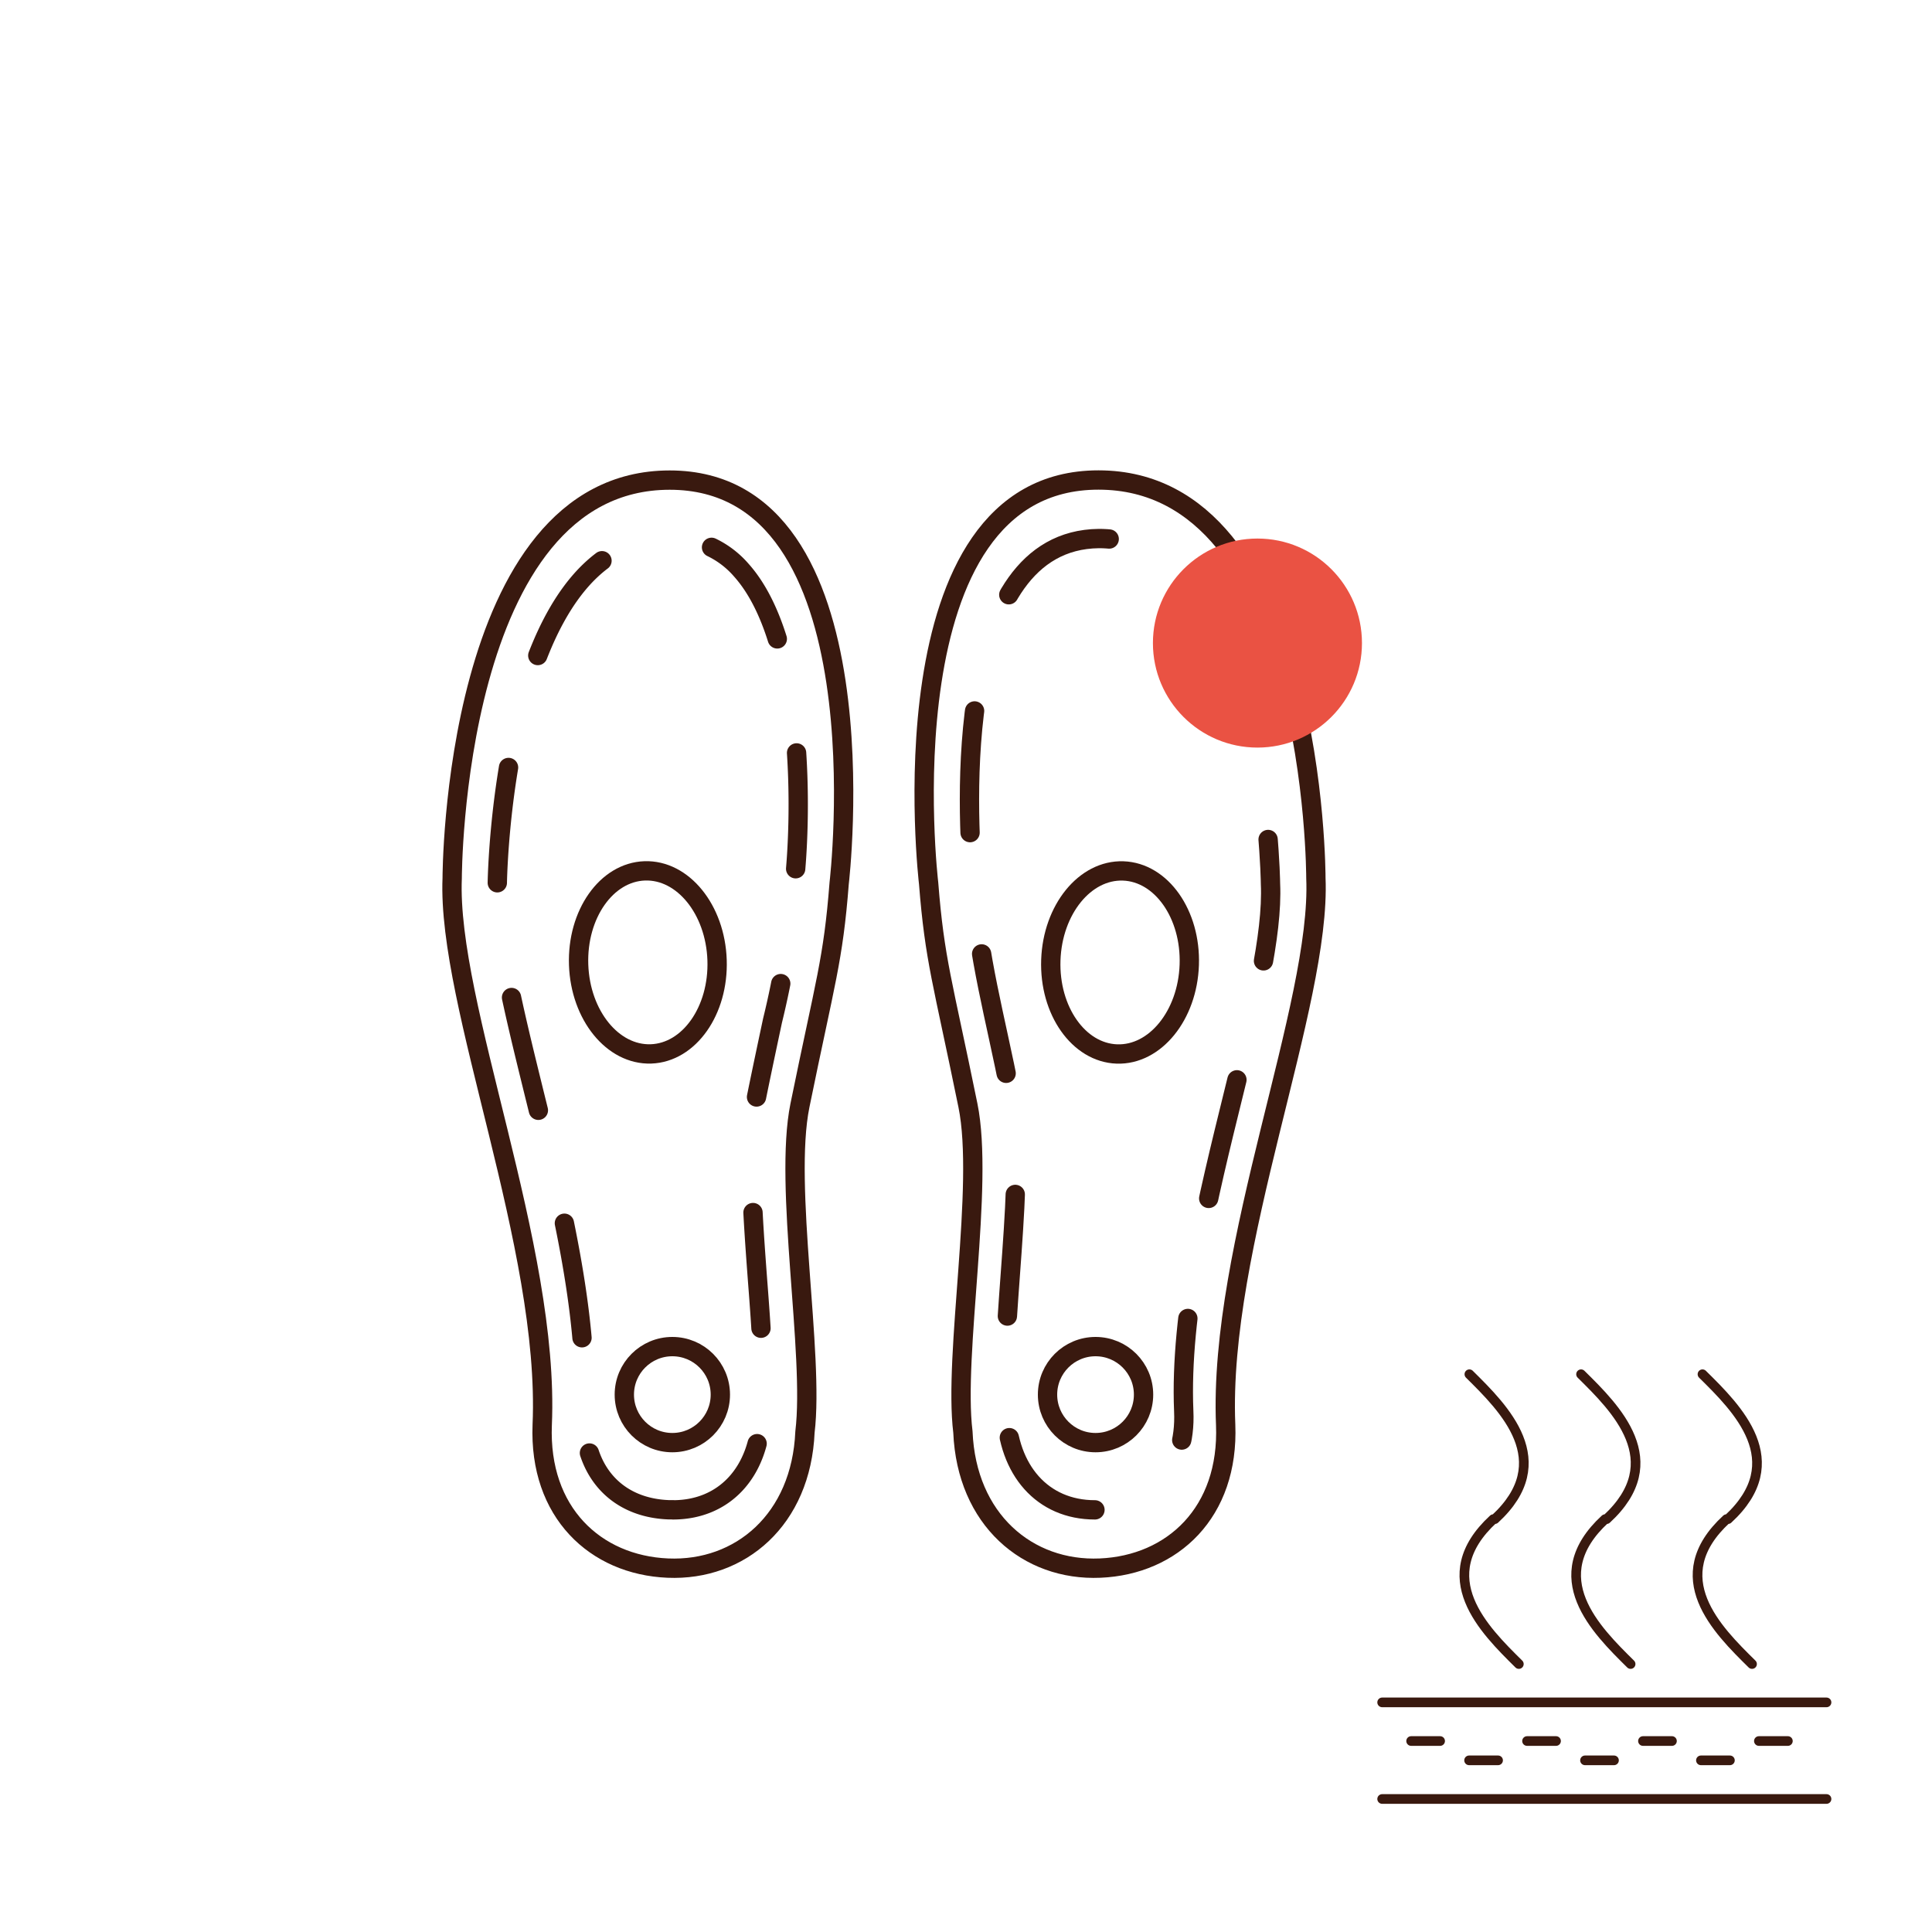 <svg id="Warstwa_1" data-name="Warstwa 1" xmlns="http://www.w3.org/2000/svg" viewBox="0 0 200 200"><defs><style>.cls-1,.cls-2,.cls-3,.cls-5{fill:none;stroke:#39190f;stroke-linecap:round;stroke-linejoin:round;}.cls-1,.cls-2,.cls-3{stroke-width:2px;}.cls-2{stroke-dasharray:12.62 12.62;}.cls-3{stroke-dasharray:12;}.cls-4{fill:#ea5243;}</style></defs><ellipse class="cls-1" cx="115.95" cy="99.63" rx="9.48" ry="7.17" transform="translate(12.39 212.09) rotate(-88.03)"/><circle class="cls-1" cx="113.41" cy="144.37" r="4.97"/><path class="cls-1" d="M96.13,91.43c.63,8,1.44,10.11,4.07,23,1.7,8.33-1.51,25.77-.52,33.81.38,9.07,6.7,14.41,14.2,14.09s13.36-5.77,13-14.83h0c-.78-18.53,9.9-43.53,9.34-56.61,0,0,.05-41.19-22.5-41.2S96.13,91.43,96.13,91.43Z"/><path class="cls-2" d="M113.35,156.3c-5.44,0-9-4.11-9.19-10.14-.79-8.42,2.23-24.81.45-32.82-1.64-8.33-3.35-14.18-3.86-21.8-.69-7.66-2.16-35.62,13-35.79,17.28,0,17.77,35.37,17.77,35.73.25,5.32-1.73,13.23-3.84,21.79-2.61,10.58-5.57,22.57-5.14,32.81.29,6.14-3.46,10.22-9.2,10.22Z"/><ellipse class="cls-1" cx="67.06" cy="99.63" rx="7.17" ry="9.48" transform="translate(-3.38 2.36) rotate(-1.97)"/><circle class="cls-1" cx="69.6" cy="144.37" r="4.97"/><path class="cls-1" d="M86.87,91.43c-.62,8-1.43,10.11-4.06,23-1.7,8.33,1.5,25.77.52,33.81-.39,9.07-6.7,14.41-14.2,14.09s-13.36-5.77-13-14.83h0C56.94,129,46.26,104,46.81,90.9c0,0,0-41.19,22.51-41.2S86.87,91.43,86.87,91.43Z"/><path class="cls-3" d="M69.66,156.3c5.31,0,8.91-3.86,9.16-9.84v-.15l0-.15c.38-3.12,0-8.47-.4-13.64-.52-7-1.06-14.27-.06-19.18.64-3.13,1.17-5.61,1.61-7.68a85.66,85.66,0,0,0,2.24-14v-.15c.76-6.48,1.24-25-5.48-32.5a9.54,9.54,0,0,0-7.52-3.29C52,55.76,51.48,91.12,51.48,91.48v.17c-.22,5.19,1.76,13.17,3.84,21.62,2.62,10.58,5.58,22.57,5.15,32.81-.26,6,3.18,10,8.75,10.21h.45Z"/><circle class="cls-4" cx="130.17" cy="66.57" r="10.82"/><path class="cls-5" d="M157.23,172.26c-3.56-3.52-9.15-9-2.64-15h.15c6.52-6,.93-11.48-2.63-15"/><path class="cls-5" d="M168.8,172.26c-3.56-3.52-9.15-9-2.64-15h.15c6.52-6,.93-11.48-2.64-15"/><path class="cls-5" d="M181.37,172.26c-3.57-3.52-9.15-9-2.64-15h.15c6.52-6,.93-11.48-2.64-15"/><line class="cls-5" x1="143.08" y1="176.23" x2="189.08" y2="176.23"/><line class="cls-5" x1="189.08" y1="186.23" x2="143.08" y2="186.23"/><line class="cls-5" x1="146.08" y1="180.23" x2="149.08" y2="180.23"/><line class="cls-5" x1="152.08" y1="182.23" x2="155.08" y2="182.23"/><line class="cls-5" x1="158.08" y1="180.23" x2="161.08" y2="180.23"/><line class="cls-5" x1="164.08" y1="182.23" x2="167.08" y2="182.23"/><line class="cls-5" x1="170.08" y1="180.23" x2="173.08" y2="180.23"/><line class="cls-5" x1="176.08" y1="182.23" x2="179.08" y2="182.23"/><line class="cls-5" x1="182.08" y1="180.23" x2="185.08" y2="180.23"/></svg>